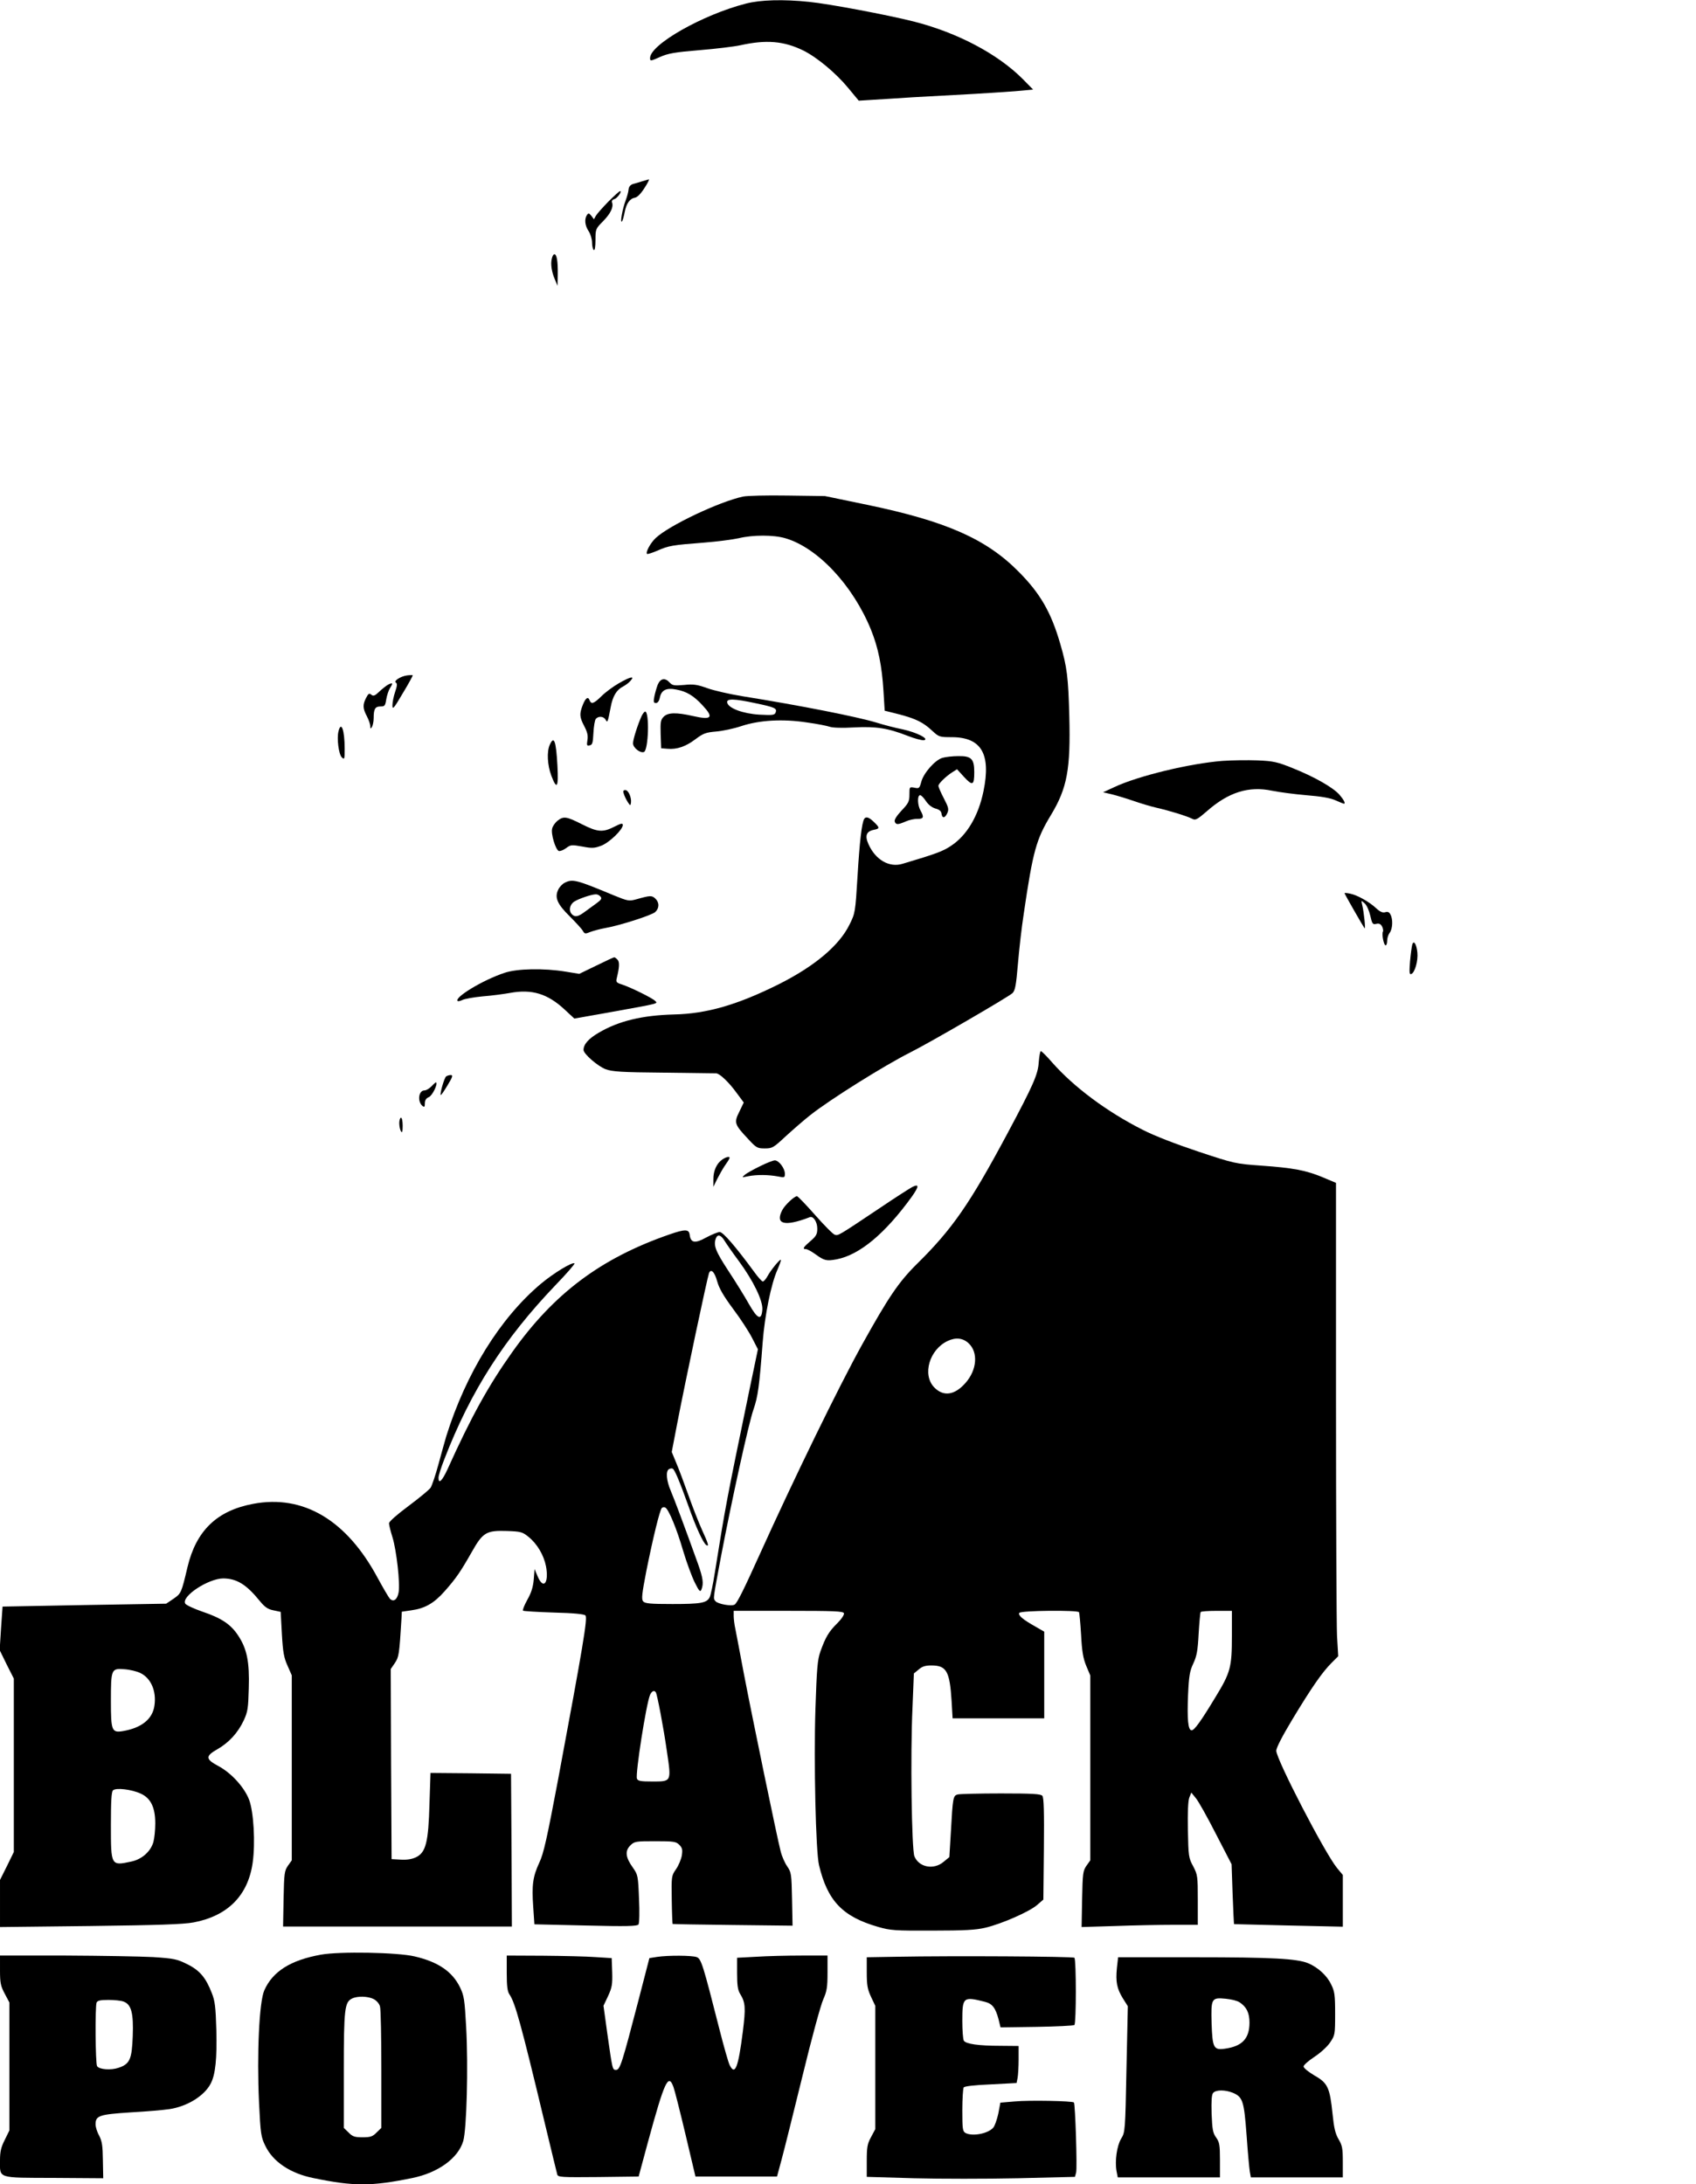 <?xml version="1.0" standalone="no"?>
<!DOCTYPE svg PUBLIC "-//W3C//DTD SVG 20010904//EN"
 "http://www.w3.org/TR/2001/REC-SVG-20010904/DTD/svg10.dtd">
<svg version="1.0" xmlns="http://www.w3.org/2000/svg"
 width="994pt" height="1280pt" viewBox="0 0 994 1280"
 preserveAspectRatio="xMidYMid meet">
<g transform="translate(0,1280) scale(0.1,-0.1)"
fill="#000000" stroke="none">
<path d="M4372 12779 c-254 -65 -562 -240 -562 -319 0 -19 2 -19 58 6 47 21
86 28 232 40 96 8 204 21 240 29 150 33 254 25 368 -31 79 -39 190 -131 262
-218 l63 -76 81 5 c44 3 151 9 236 15 85 5 250 14 365 20 116 7 239 15 275 19
l65 6 -60 61 c-147 148 -384 273 -640 338 -155 39 -499 104 -613 115 -151 16
-285 12 -370 -10z"/>
<path d="M3765 11738 c-16 -5 -41 -13 -54 -16 -16 -5 -25 -15 -27 -32 -1 -14
-9 -44 -18 -67 -18 -48 -33 -132 -21 -121 4 4 11 28 16 54 10 53 31 81 62 86
12 2 34 24 54 56 19 28 30 52 26 51 -4 -1 -21 -6 -38 -11z"/>
<path d="M3565 11618 c-34 -35 -67 -72 -73 -83 l-11 -20 -15 20 c-14 17 -17
18 -26 5 -16 -24 -12 -62 10 -95 11 -16 20 -47 20 -67 0 -20 5 -40 10 -43 6
-4 10 18 10 59 0 63 1 66 45 110 44 45 62 83 52 110 -3 8 2 16 13 19 17 4 48
47 34 47 -4 0 -35 -28 -69 -62z"/>
<path d="M3234 11284 c-8 -31 -1 -78 19 -124 l15 -35 1 70 c1 75 -6 115 -20
115 -5 0 -12 -11 -15 -26z"/>
<path d="M4355 9890 c-140 -30 -435 -170 -512 -243 -31 -29 -60 -83 -51 -93 3
-3 30 6 61 19 65 29 88 33 272 47 77 6 169 18 205 26 83 20 204 20 272 0 190
-55 397 -276 503 -537 42 -104 64 -211 73 -359 l7 -115 80 -20 c101 -26 146
-48 198 -97 40 -37 43 -38 117 -38 172 -1 229 -99 184 -317 -30 -145 -97 -258
-189 -319 -49 -33 -87 -47 -285 -106 -78 -24 -159 23 -200 115 -22 49 -13 75
31 84 36 7 36 12 1 46 -29 28 -47 34 -57 18 -14 -23 -27 -133 -39 -334 -13
-214 -14 -219 -47 -285 -60 -123 -204 -244 -415 -350 -243 -121 -423 -173
-614 -177 -186 -5 -324 -38 -441 -107 -60 -35 -89 -68 -89 -101 0 -23 84 -96
130 -113 38 -14 92 -18 340 -20 162 -2 300 -4 307 -4 20 0 75 -52 119 -113
l43 -58 -26 -54 c-32 -64 -29 -74 52 -160 48 -52 54 -55 97 -55 45 0 51 4 125
73 43 39 107 95 143 123 115 91 433 290 584 366 114 57 577 326 600 348 16 16
21 45 32 172 7 84 22 216 34 293 54 368 73 436 159 578 96 159 116 269 108
581 -6 227 -13 286 -53 423 -54 186 -117 295 -244 423 -190 192 -426 296 -889
392 l-246 51 -220 3 c-121 2 -238 -1 -260 -6z"/>
<path d="M2386 8842 c-38 -5 -81 -33 -66 -42 9 -5 8 -20 -4 -54 -9 -26 -16
-61 -16 -79 0 -28 7 -21 61 71 34 56 60 104 58 105 -2 1 -17 1 -33 -1z"/>
<path d="M3627 8796 c-33 -19 -78 -52 -101 -75 -45 -44 -60 -50 -70 -26 -9 25
-23 17 -40 -25 -21 -54 -20 -71 8 -125 18 -34 23 -55 19 -81 -5 -32 -4 -36 13
-32 16 3 19 14 22 73 2 38 8 75 14 82 15 18 45 16 57 -4 11 -21 13 -18 30 72
12 66 35 103 73 122 13 7 33 21 43 33 28 31 0 25 -68 -14z"/>
<path d="M3855 8788 c-7 -18 -16 -50 -20 -70 -6 -31 -4 -38 9 -38 10 0 19 11
23 31 9 45 38 60 97 48 60 -11 102 -36 155 -94 66 -71 52 -86 -58 -61 -97 22
-146 21 -171 -4 -18 -18 -20 -31 -18 -103 l3 -82 37 -3 c55 -5 107 13 164 56
45 34 61 40 120 45 38 3 105 17 149 32 107 35 242 43 386 21 59 -8 118 -20
132 -25 16 -6 74 -8 141 -4 131 7 200 -4 315 -49 41 -16 83 -27 95 -26 37 6
-40 46 -124 64 -41 8 -111 26 -155 40 -113 34 -446 100 -784 154 -74 12 -166
33 -205 47 -59 21 -81 25 -137 19 -58 -5 -68 -3 -84 14 -27 30 -54 25 -70 -12z
m573 -109 c114 -24 127 -30 118 -54 -6 -16 -17 -17 -96 -13 -97 6 -182 38
-188 71 -5 24 41 23 166 -4z"/>
<path d="M2275 8788 c-11 -6 -34 -24 -52 -41 -26 -25 -35 -28 -47 -18 -12 10
-17 7 -30 -18 -21 -40 -20 -63 4 -108 11 -21 20 -47 20 -58 0 -17 2 -17 10 -5
5 8 10 32 10 52 0 54 9 68 40 68 25 0 28 4 34 43 4 23 14 53 22 65 19 29 16
34 -11 20z"/>
<path d="M3760 8603 c-23 -51 -50 -136 -50 -159 0 -26 42 -59 64 -51 27 11 33
237 7 237 -4 0 -14 -12 -21 -27z"/>
<path d="M1984 8515 c-11 -42 1 -134 19 -153 16 -15 17 -12 17 50 0 109 -20
166 -36 103z"/>
<path d="M3222 8435 c-18 -40 -14 -118 9 -180 33 -87 43 -71 36 58 -8 147 -20
178 -45 122z"/>
<path d="M5524 8359 c-43 -12 -110 -88 -124 -139 -11 -40 -13 -42 -41 -36 -29
5 -29 5 -29 -40 0 -40 -5 -51 -46 -94 -29 -31 -44 -55 -40 -65 7 -19 18 -19
64 1 20 9 52 16 70 15 35 0 39 10 17 49 -18 31 -20 90 -2 90 6 0 22 -16 34
-35 15 -22 35 -37 55 -43 23 -6 34 -15 36 -30 4 -29 20 -28 34 3 10 22 7 34
-20 86 -18 34 -32 67 -32 74 0 13 43 55 82 80 l27 17 42 -46 c49 -53 59 -49
59 29 0 78 -17 95 -93 94 -34 0 -76 -5 -93 -10z"/>
<path d="M7165 8341 c-192 -15 -495 -88 -635 -154 l-65 -30 52 -12 c28 -7 84
-24 125 -38 40 -14 102 -33 138 -41 75 -17 181 -50 209 -65 17 -9 29 -3 83 44
128 113 247 150 384 121 40 -8 129 -20 199 -26 87 -7 141 -16 172 -30 25 -11
47 -20 49 -20 12 0 0 23 -25 52 -37 43 -150 107 -276 157 -89 36 -112 41 -205
45 -58 2 -150 1 -205 -3z"/>
<path d="M3656 8148 c4 -13 14 -34 23 -48 15 -23 16 -23 19 -4 4 30 -15 74
-33 74 -12 0 -15 -6 -9 -22z"/>
<path d="M3267 7990 c-13 -11 -28 -31 -31 -46 -8 -31 20 -123 39 -131 8 -2 27
5 43 17 27 20 32 20 95 9 57 -11 71 -10 111 5 47 18 126 94 126 121 0 12 -9
11 -50 -10 -67 -34 -97 -32 -190 15 -91 46 -107 48 -143 20z"/>
<path d="M3310 7627 c-14 -7 -31 -25 -38 -40 -23 -47 -6 -85 67 -157 36 -36
71 -74 77 -85 10 -18 14 -19 45 -6 19 7 57 17 84 22 83 14 274 75 295 94 25
23 25 57 0 80 -20 18 -29 18 -110 -5 -44 -12 -49 -11 -135 24 -218 91 -239 96
-285 73z m209 -81 c10 -11 5 -19 -21 -38 -18 -13 -50 -36 -70 -51 -40 -30 -58
-33 -76 -15 -20 20 -14 56 13 74 26 17 99 42 126 43 9 1 22 -5 28 -13z"/>
<path d="M7880 7566 c0 -5 111 -199 118 -206 6 -6 -4 94 -14 135 -7 30 -7 30
14 11 12 -10 26 -42 33 -72 11 -48 14 -53 35 -48 16 4 25 0 34 -15 6 -12 8
-26 5 -31 -8 -13 5 -80 16 -80 5 0 9 12 9 28 0 15 7 36 15 46 17 23 20 79 4
107 -7 14 -16 18 -31 13 -14 -4 -29 2 -52 23 -40 38 -112 78 -153 86 -18 4
-33 5 -33 3z"/>
<path d="M8277 7264 c-3 -11 -9 -54 -13 -98 -5 -64 -4 -78 7 -74 21 7 41 78
36 126 -5 50 -22 75 -30 46z"/>
<path d="M3494 7141 l-99 -48 -80 13 c-128 21 -284 18 -358 -7 -127 -42 -295
-144 -275 -165 4 -3 16 0 28 6 12 6 65 16 118 21 54 4 126 14 160 20 129 24
221 -4 321 -97 l57 -53 220 39 c283 51 271 48 253 65 -17 17 -141 78 -192 95
-35 11 -38 15 -32 39 15 61 17 92 5 106 -7 8 -16 15 -20 15 -4 0 -51 -22 -106
-49z"/>
<path d="M6088 6577 c-4 -72 -30 -132 -185 -422 -220 -411 -322 -558 -529
-762 -108 -107 -167 -195 -321 -472 -136 -245 -397 -780 -604 -1238 -89 -197
-128 -276 -143 -286 -17 -12 -100 3 -113 20 -14 18 -15 5 32 258 61 321 163
786 191 865 26 75 34 133 54 395 12 156 49 340 86 423 13 30 23 57 20 59 -5 5
-58 -59 -78 -96 -9 -17 -22 -31 -27 -31 -6 0 -29 26 -52 58 -108 147 -181 232
-201 232 -11 0 -47 -15 -79 -32 -66 -37 -91 -32 -97 16 -4 33 -26 34 -118 2
-402 -139 -678 -346 -922 -690 -140 -197 -240 -378 -380 -688 -31 -67 -52 -87
-52 -48 0 12 15 60 34 108 155 401 350 705 651 1020 65 67 115 125 112 128
-11 11 -123 -57 -199 -121 -238 -201 -436 -521 -552 -890 -8 -27 -29 -102 -46
-165 -17 -63 -38 -125 -46 -138 -8 -12 -66 -60 -129 -107 -71 -53 -115 -92
-115 -102 0 -10 9 -46 20 -81 24 -77 46 -273 36 -325 -8 -42 -30 -57 -51 -36
-7 8 -39 62 -71 121 -182 340 -436 491 -731 435 -212 -40 -333 -157 -384 -370
-36 -152 -37 -155 -82 -186 l-43 -29 -479 -8 -480 -9 -9 -128 -8 -127 41 -84
42 -83 0 -508 0 -508 -40 -82 -41 -82 0 -138 0 -138 528 6 c402 5 546 10 606
21 201 38 320 158 347 351 16 115 6 296 -21 368 -28 73 -104 157 -181 198 -75
40 -76 58 -5 98 68 39 121 97 155 170 23 50 26 71 29 187 5 155 -11 232 -62
309 -43 66 -99 103 -209 140 -49 17 -95 38 -101 47 -26 42 135 148 223 148 79
-1 135 -35 215 -134 29 -35 47 -47 79 -53 l42 -9 7 -129 c6 -107 12 -140 33
-186 l25 -57 0 -542 0 -542 -22 -31 c-21 -30 -23 -45 -26 -194 l-3 -163 670 0
671 0 -2 448 -3 447 -236 3 -236 2 -6 -182 c-6 -222 -21 -283 -77 -311 -24
-12 -53 -17 -90 -15 l-55 3 -3 557 -2 557 24 35 c24 36 26 48 39 261 l2 40 55
8 c81 11 134 42 196 112 68 77 93 114 159 230 65 115 85 127 207 123 79 -3 89
-5 125 -34 51 -41 90 -107 103 -173 18 -98 -15 -139 -49 -59 l-18 43 -5 -63
c-4 -44 -15 -78 -38 -118 -17 -31 -28 -59 -25 -63 4 -3 85 -8 180 -11 118 -3
178 -9 186 -17 14 -14 -14 -179 -161 -966 -64 -339 -84 -430 -109 -482 -38
-82 -45 -131 -36 -259 l7 -103 300 -7 c242 -6 303 -4 310 6 5 7 7 74 3 152 -5
133 -7 140 -35 180 -44 61 -48 98 -17 130 25 25 31 26 147 26 109 0 122 -2
141 -21 18 -18 20 -28 15 -63 -4 -22 -19 -59 -34 -80 -27 -39 -27 -42 -25
-179 1 -77 4 -141 5 -142 2 -1 161 -4 353 -6 l350 -4 -3 155 c-3 147 -4 157
-28 192 -14 20 -32 60 -39 90 -20 76 -166 783 -215 1038 -22 118 -45 237 -50
263 -6 26 -10 61 -10 77 l0 30 320 0 c266 0 322 -2 326 -14 3 -8 -13 -33 -39
-59 -50 -49 -69 -82 -99 -166 -17 -48 -21 -98 -29 -338 -10 -305 2 -835 21
-913 50 -210 138 -302 346 -362 73 -21 98 -23 319 -22 189 0 255 4 310 17 97
23 258 94 303 133 l37 32 3 297 c2 215 0 301 -9 311 -9 11 -56 14 -243 14
-127 0 -241 -3 -253 -6 -27 -7 -29 -17 -40 -218 l-9 -149 -34 -28 c-58 -49
-145 -32 -171 33 -16 43 -24 597 -11 872 l8 199 28 23 c20 18 39 24 74 24 89
0 108 -33 119 -207 l6 -103 269 0 268 0 0 254 0 254 -52 30 c-73 41 -103 66
-94 80 8 14 342 17 350 4 2 -4 8 -64 12 -132 5 -97 12 -138 30 -182 l24 -57 0
-542 0 -541 -22 -31 c-21 -30 -23 -45 -26 -196 l-3 -164 197 6 c108 4 262 7
341 7 l143 0 0 145 c0 139 -1 148 -27 198 -27 49 -28 60 -31 212 -2 104 1 171
8 190 l12 30 26 -32 c15 -17 68 -112 118 -210 l92 -178 6 -174 c4 -96 7 -176
9 -177 1 0 145 -4 320 -8 l317 -7 0 151 0 152 -34 41 c-72 88 -356 637 -356
687 0 18 36 87 95 185 111 184 174 275 228 329 l40 40 -7 119 c-3 66 -6 691
-6 1388 l0 1267 -76 32 c-100 42 -177 56 -362 69 -151 11 -157 12 -368 82
-132 44 -259 93 -327 128 -210 106 -404 251 -530 394 -32 37 -62 67 -67 67 -4
0 -9 -28 -12 -63z m-1841 -1049 c11 -18 48 -71 83 -118 84 -114 142 -232 138
-285 -5 -65 -28 -56 -78 32 -24 43 -79 132 -122 197 -75 115 -88 148 -72 190
10 25 30 19 51 -16z m-44 -236 c12 -43 37 -86 94 -163 43 -57 93 -134 111
-170 l34 -66 -52 -249 c-132 -638 -137 -663 -200 -1057 -11 -71 -25 -138 -31
-148 -17 -33 -53 -39 -218 -39 -132 0 -161 3 -172 16 -10 13 -7 43 19 177 40
199 79 358 91 370 5 5 15 6 21 2 20 -13 66 -123 104 -254 20 -67 51 -151 68
-185 26 -52 32 -58 39 -41 14 35 9 68 -20 150 -79 220 -141 385 -160 429 -25
58 -30 114 -11 126 8 5 18 6 23 3 12 -7 41 -77 92 -219 44 -125 87 -218 105
-229 17 -10 11 9 -25 88 -19 42 -55 133 -80 204 -25 70 -57 156 -72 191 l-26
63 32 167 c50 259 174 843 186 880 11 30 33 9 48 -46z m1474 -364 c57 -53 49
-156 -18 -232 -64 -73 -130 -82 -184 -26 -71 74 -28 222 80 272 47 22 89 17
122 -14z m1543 -1716 c0 -182 -8 -213 -96 -357 -85 -141 -124 -195 -140 -195
-21 0 -27 64 -21 207 5 112 10 141 31 185 20 43 26 76 31 173 4 66 9 123 12
128 2 4 44 7 94 7 l89 0 0 -148z m-6398 -216 c63 -30 96 -107 83 -192 -11 -79
-77 -131 -187 -149 -63 -10 -68 4 -68 176 0 187 2 193 78 187 32 -2 74 -12 94
-22z m3022 -114 c8 -14 45 -206 65 -348 26 -176 27 -174 -85 -174 -70 0 -86 3
-91 17 -10 26 54 437 77 491 10 22 25 29 34 14z m-3017 -594 c57 -27 83 -80
83 -174 0 -38 -5 -87 -11 -109 -16 -55 -67 -101 -129 -114 -120 -26 -120 -26
-120 213 0 140 3 195 12 204 17 17 110 6 165 -20z"/>
<path d="M2615 6492 c-11 -7 -38 -102 -32 -109 3 -2 20 24 40 57 30 49 33 60
19 60 -9 0 -22 -4 -27 -8z"/>
<path d="M2530 6435 c-13 -14 -32 -25 -42 -25 -35 0 -43 -65 -12 -91 11 -9 14
-6 14 15 0 18 7 30 24 37 20 9 53 76 42 86 -1 2 -13 -8 -26 -22z"/>
<path d="M2340 6218 c0 -18 5 -40 10 -48 7 -11 10 -2 10 33 0 26 -4 47 -10 47
-5 0 -10 -15 -10 -32z"/>
<path d="M4232 6004 c-32 -22 -52 -67 -51 -116 l0 -43 23 47 c13 25 32 59 43
75 32 46 35 53 21 53 -8 0 -24 -7 -36 -16z"/>
<path d="M4455 5966 c-39 -19 -79 -41 -90 -51 -19 -16 -18 -16 20 -8 51 10
118 9 173 -1 40 -8 42 -8 42 16 0 31 -35 78 -59 78 -9 0 -48 -15 -86 -34z"/>
<path d="M5345 5843 c-16 -9 -101 -63 -188 -122 -245 -164 -244 -163 -264
-157 -11 3 -63 56 -116 116 -54 61 -101 110 -106 110 -16 0 -71 -52 -86 -81
-44 -84 13 -99 161 -42 21 8 44 -28 44 -67 0 -32 -6 -44 -40 -73 -42 -36 -49
-47 -27 -47 8 0 32 -13 53 -28 55 -40 67 -43 127 -32 135 26 284 150 441 367
43 61 44 78 1 56z"/>
<path d="M1880 1345 c-177 -32 -282 -98 -331 -209 -30 -68 -44 -373 -31 -655
9 -188 12 -205 37 -256 45 -94 147 -162 282 -189 236 -49 339 -49 578 0 153
31 270 116 300 217 20 69 30 435 17 669 -9 161 -12 182 -36 232 -45 92 -128
149 -266 181 -101 24 -442 30 -550 10z m310 -260 c17 -9 33 -27 37 -43 5 -15
8 -181 8 -369 l0 -343 -28 -27 c-23 -24 -36 -28 -82 -28 -46 0 -59 4 -82 28
l-28 27 0 338 c0 359 5 399 48 420 32 16 94 14 127 -3z"/>
<path d="M0 1254 c0 -75 4 -93 28 -138 l27 -51 0 -375 0 -375 -27 -55 c-22
-43 -28 -69 -28 -121 0 -107 -19 -101 316 -102 l289 -2 -2 105 c-1 85 -5 112
-22 145 -12 21 -21 51 -21 66 0 51 22 58 206 70 93 5 195 14 227 19 105 16
205 78 242 150 28 53 37 147 33 312 -4 137 -8 172 -27 219 -35 90 -71 133
-145 169 -58 29 -77 33 -198 41 -73 4 -305 8 -515 9 l-383 0 0 -86z m725 -184
c45 -17 58 -68 53 -202 -5 -136 -17 -164 -84 -186 -44 -15 -113 -10 -125 10
-10 15 -12 348 -3 372 5 12 21 16 69 16 35 0 75 -4 90 -10z"/>
<path d="M2970 1237 c0 -76 4 -108 16 -125 33 -48 68 -174 204 -742 39 -162
73 -303 76 -313 5 -16 23 -17 241 -15 l236 3 54 200 c98 359 120 407 150 325
7 -19 39 -145 71 -280 l58 -245 239 0 239 0 27 100 c15 55 70 276 123 492 52
215 107 416 121 446 21 48 25 70 25 156 l0 101 -152 0 c-84 0 -204 -3 -265 -7
l-113 -6 0 -91 c0 -70 4 -98 18 -121 31 -50 33 -81 16 -218 -27 -214 -46 -262
-77 -200 -8 15 -35 111 -61 213 -96 377 -106 411 -133 421 -28 10 -166 11
-233 1 l-44 -7 -66 -255 c-93 -357 -106 -400 -129 -400 -22 0 -21 -1 -52 216
l-22 160 27 57 c23 50 26 68 24 140 l-3 82 -95 6 c-52 4 -191 7 -307 8 l-213
1 0 -103z"/>
<path d="M5258 1333 l-178 -3 0 -89 c0 -74 4 -98 25 -143 l25 -53 0 -361 0
-361 -25 -47 c-22 -40 -25 -60 -25 -140 l0 -93 276 -8 c152 -4 427 -4 610 0
l334 8 7 25 c7 27 -5 403 -13 411 -9 9 -262 14 -347 6 l-84 -7 -12 -64 c-8
-36 -21 -73 -30 -83 -31 -35 -121 -52 -162 -31 -17 10 -19 22 -19 133 0 67 4
127 8 134 4 7 62 14 159 18 l151 8 6 30 c3 16 6 65 6 108 l0 79 -107 1 c-128
0 -202 11 -214 30 -5 8 -9 60 -9 116 0 140 5 144 132 112 44 -11 62 -35 80
-101 l12 -49 212 3 c117 2 216 7 221 11 11 11 11 383 0 394 -9 8 -714 12
-1039 6z"/>
<path d="M6546 1267 c-8 -82 0 -121 35 -178 l29 -46 -8 -369 c-7 -362 -8 -370
-31 -407 -25 -41 -38 -131 -27 -191 l7 -36 299 0 300 0 0 101 c0 89 -3 105
-22 132 -20 27 -23 48 -27 140 -2 75 0 112 9 122 16 19 70 19 115 1 59 -25 66
-48 81 -249 7 -100 16 -197 19 -214 l6 -33 269 0 270 0 0 91 c0 78 -3 96 -25
133 -19 32 -27 67 -35 147 -16 155 -28 182 -106 226 -35 21 -64 44 -64 53 0 8
28 33 63 56 34 22 76 60 92 84 29 43 30 46 30 169 0 111 -3 132 -24 173 -24
51 -77 99 -134 123 -66 27 -210 35 -663 35 l-451 0 -7 -63z m719 -201 c41 -27
58 -62 58 -119 0 -94 -43 -139 -145 -153 -65 -9 -72 5 -77 148 -4 147 -1 153
82 145 32 -3 69 -12 82 -21z"/>
</g>
</svg>
